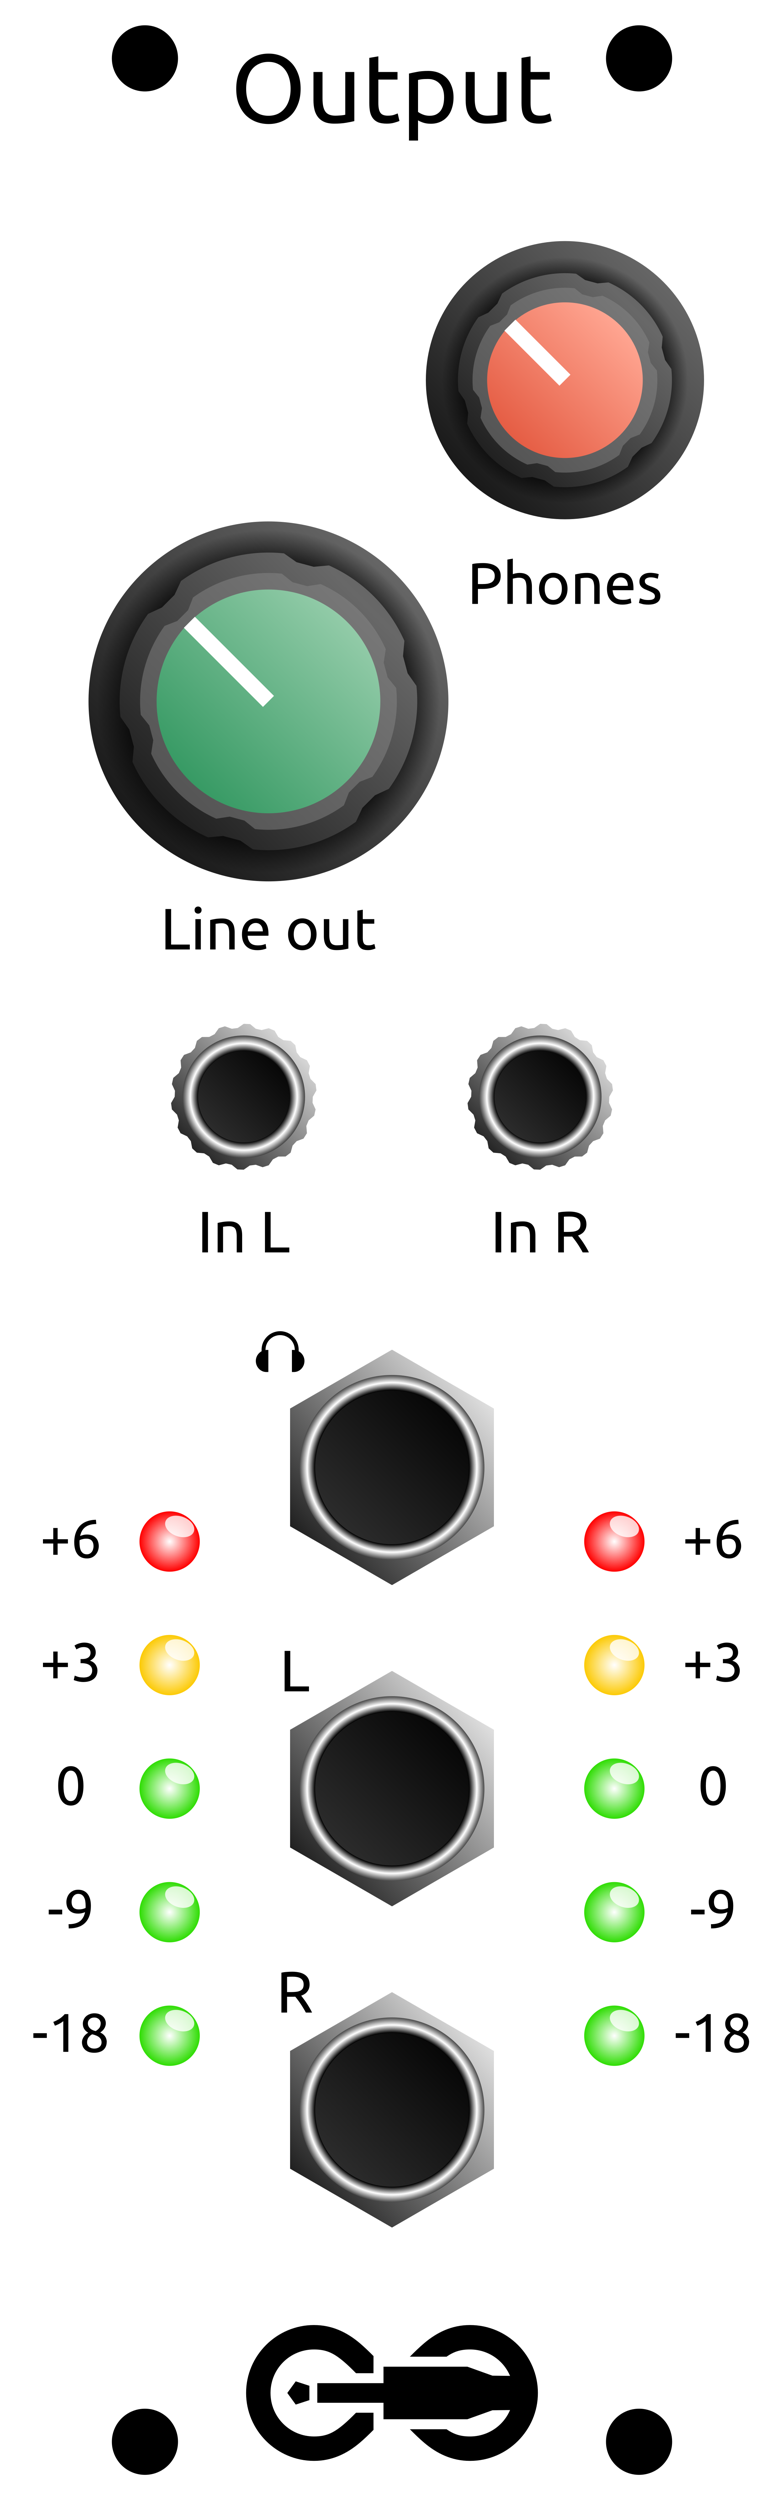 <?xml version="1.0" encoding="UTF-8"?>
<svg id="svg435" width="40.3mm" height="128.5mm" version="1.1" viewBox="0 0 40.3 128.5" xmlns="http://www.w3.org/2000/svg">
  <defs id="defs192">
    <linearGradient id="id1" x1=".707" x2="0" y2=".707">
      <stop id="stop3" stop-color="#666" offset="0"/>
      <stop id="stop5" stop-color="#191919" offset="1"/>
    </linearGradient>
    <radialGradient id="id2">
      <stop id="stop8" offset=".654"/>
      <stop id="stop10" stop-opacity="0" offset=".885"/>
    </radialGradient>
    <linearGradient id="id3" x1=".707" x2="0" y2=".707">
      <stop id="stop13" stop-color="#666" offset="0"/>
      <stop id="stop15" stop-color="#686868" offset=".04"/>
      <stop id="stop17" stop-color="#212121" offset="1"/>
    </linearGradient>
    <linearGradient id="id4" x1=".707" x2="0" y2=".707">
      <stop id="stop20" stop-color="#777" offset="0"/>
      <stop id="stop22" stop-color="#555" offset="1"/>
    </linearGradient>
    <linearGradient id="id5" x1=".707" x2="0" y2=".707">
      <stop id="stop25" stop-color="#ffa591" offset="0"/>
      <stop id="stop27" stop-color="#e55d44" offset="1"/>
    </linearGradient>
    <radialGradient id="id7">
      <stop id="stop35" offset=".703"/>
      <stop id="stop37" stop-opacity="0" offset=".951"/>
    </radialGradient>
    <linearGradient id="id10" x1=".707" x2="0" y2=".707">
      <stop id="stop52" stop-color="#92cba8" offset="0"/>
      <stop id="stop54" stop-color="#379a64" offset="1"/>
    </linearGradient>
    <linearGradient id="id11" x1="1" x2="0" y2="1">
      <stop id="stop57" stop-color="#fff" offset="-1"/>
      <stop id="stop59" offset="2"/>
    </linearGradient>
    <radialGradient id="id12">
      <stop id="stop62" offset=".746"/>
      <stop id="stop64" stop-color="#fff" offset=".873"/>
      <stop id="stop66" stop-color="#444" offset="1"/>
    </radialGradient>
    <linearGradient id="id13" x1="1" x2="0" y2="1">
      <stop id="stop69" offset="0"/>
      <stop id="stop71" stop-color="#333" offset="1"/>
    </linearGradient>
    <radialGradient id="id18">
      <stop id="stop96" offset=".832"/>
      <stop id="stop98" stop-color="#fff" offset=".916"/>
      <stop id="stop100" stop-color="#444" offset="1"/>
    </radialGradient>
    <radialGradient id="id26">
      <stop id="stop142" stop-color="#fff" offset="0"/>
      <stop id="stop144" stop-color="#f00" offset="1"/>
    </radialGradient>
    <radialGradient id="id27">
      <stop id="stop147" stop-color="#fff" offset="0"/>
      <stop id="stop149" stop-color="#fcca05" offset="1"/>
    </radialGradient>
    <radialGradient id="id28">
      <stop id="stop152" stop-color="#fff" offset="0"/>
      <stop id="stop154" stop-color="#2fdd04" offset="1"/>
    </radialGradient>
  </defs>
  <rect id="background" width="40.3" height="128.5" fill="#fff"/>
  <g id="stencil" font-family="Ubuntu" font-size="3">
    <path id="path1254" d="m12.143 4.565q0-0.445 0.13-0.785 0.135-0.34 0.36-0.565 0.23-0.23 0.53-0.345 0.305-0.115 0.645-0.115 0.335 0 0.63 0.115 0.3 0.115 0.525 0.345 0.225 0.225 0.355 0.565 0.135 0.34 0.135 0.785t-0.135 0.785q-0.13 0.34-0.355 0.57-0.225 0.225-0.525 0.34-0.295 0.115-0.63 0.115-0.34 0-0.645-0.115-0.3-0.115-0.53-0.34-0.225-0.23-0.36-0.57-0.13-0.34-0.13-0.785zm0.51 0q0 0.315 0.08 0.575 0.08 0.255 0.225 0.435 0.15 0.18 0.36 0.28 0.215 0.095 0.48 0.095t0.475-0.095q0.21-0.1 0.355-0.28 0.15-0.18 0.23-0.435 0.08-0.26 0.08-0.575t-0.08-0.57q-0.08-0.26-0.23-0.44-0.145-0.18-0.355-0.275-0.21-0.1-0.475-0.1t-0.48 0.1q-0.21 0.095-0.36 0.275-0.145 0.18-0.225 0.44-0.08 0.255-0.08 0.57z"/>
    <path id="path1256" d="m18.213 6.225q-0.16 0.04-0.425 0.085-0.26 0.045-0.605 0.045-0.3 0-0.505-0.085-0.205-0.09-0.33-0.25t-0.18-0.375q-0.055-0.22-0.055-0.485v-1.46h0.465v1.36q0 0.475 0.15 0.68t0.505 0.205q0.075 0 0.155-5e-3t0.15-0.01q0.07-0.01 0.125-0.015 0.06-0.01 0.085-0.02v-2.195h0.465z"/>
    <path id="path1258" d="m19.448 3.7h0.985v0.39h-0.985v1.2q0 0.195 0.03 0.325 0.03 0.125 0.09 0.2 0.06 0.07 0.15 0.1t0.21 0.03q0.21 0 0.335-0.045 0.13-0.05 0.18-0.07l0.09 0.385q-0.07 0.035-0.245 0.085-0.175 0.055-0.4 0.055-0.265 0-0.44-0.065-0.17-0.07-0.275-0.205t-0.15-0.33q-0.04-0.2-0.04-0.46v-2.32l0.465-0.08z"/>
    <path id="path1260" d="m22.828 5.005q0-0.455-0.225-0.7t-0.6-0.245q-0.21 0-0.33 0.015-0.115 0.015-0.185 0.035v1.64q0.085 0.07 0.245 0.135t0.35 0.065q0.2 0 0.34-0.07 0.145-0.075 0.235-0.2 0.09-0.13 0.13-0.3 0.04-0.175 0.04-0.375zm0.485 0q0 0.295-0.08 0.545-0.075 0.25-0.225 0.43t-0.37 0.28q-0.215 0.1-0.495 0.1-0.225 0-0.4-0.06-0.17-0.06-0.255-0.115v1.04h-0.465v-3.445q0.165-0.04 0.41-0.085 0.25-0.05 0.575-0.05 0.3 0 0.54 0.095t0.41 0.27 0.26 0.43q0.095 0.25 0.095 0.565z"/>
    <path id="path1262" d="m26.037 6.225q-0.16 0.04-0.425 0.085-0.26 0.045-0.605 0.045-0.3 0-0.505-0.085-0.205-0.09-0.33-0.25t-0.18-0.375q-0.055-0.22-0.055-0.485v-1.46h0.465v1.36q0 0.475 0.15 0.68t0.505 0.205q0.075 0 0.155-5e-3t0.15-0.01q0.07-0.01 0.125-0.015 0.06-0.01 0.085-0.02v-2.195h0.465z"/>
    <path id="path1264" d="m27.272 3.7h0.985v0.39h-0.985v1.2q0 0.195 0.03 0.325 0.03 0.125 0.09 0.2 0.06 0.07 0.15 0.1t0.21 0.03q0.21 0 0.335-0.045 0.13-0.05 0.18-0.07l0.09 0.385q-0.07 0.035-0.245 0.085-0.175 0.055-0.4 0.055-0.265 0-0.44-0.065-0.17-0.07-0.275-0.205t-0.15-0.33q-0.04-0.2-0.04-0.46v-2.32l0.465-0.08z"/>
    <path id="path198" transform="translate(12.65 119.5) scale(.15)" d="m23.274 0c-12.804 0-23.274 10.47-23.274 23.274 0 12.804 10.47 23.274 23.274 23.274 6.282 0 11.38-2.549 15.731-6.245 1.539-1.307 3.076-2.788 4.658-4.388l-0.009-5.869-5.989 0.003c-1.484 1.506-2.847 2.828-4.08 3.877-3.513 2.985-6.049 4.254-10.311 4.254-8.281 0-14.905-6.623-14.905-14.905 0-8.281 6.623-14.905 14.905-14.905 4.261 0 6.798 1.27 10.311 4.254 1.234 1.048 2.596 2.371 4.08 3.877l5.989 0.003 0.009-5.869c-1.582-1.6-3.12-3.08-4.658-4.388-4.351-3.697-9.449-6.245-15.731-6.245zm53.451 0c-6.282 1.0197e-4 -11.379 2.549-15.73 6.245-1.607 1.366-3.213 2.919-4.871 4.602h12.572c2.477-1.718 4.74-2.478 8.029-2.478h3.82e-4c6.2 0 11.47 3.713 13.728 9.055l-6.042-0.075-8.585-3.08-28.741 3.81e-4v5.646h-22.686v6.719h22.686v5.646l28.741 3.82e-4 8.585-3.08 6.042-0.075c-2.258 5.341-7.528 9.055-13.728 9.055h-3.82e-4c-3.289-5.9e-5 -5.553-0.761-8.029-2.478h-12.572c1.658 1.683 3.264 3.236 4.871 4.602 4.351 3.697 9.449 6.245 15.73 6.245h3.82e-4c12.804 0 23.274-10.47 23.274-23.274-8e-6 -12.804-10.47-23.274-23.274-23.274zm-59.712 19.295-2.891 3.979 2.891 3.979 4.677-1.52v-4.918z"/>
    <g id="g202" transform="translate(26.5,27.16)">
      <path id="path1267" d="m-1.672 1.78q0.438 0 0.672 0.168 0.237 0.165 0.237 0.495 0 0.18-0.066 0.309-0.063 0.126-0.186 0.207-0.12 0.078-0.294 0.114t-0.393 0.036h-0.231v0.771h-0.291v-2.049q0.123-0.03 0.273-0.039 0.153-0.012 0.279-0.012zm0.024 0.255q-0.186 0-0.285 9e-3v0.816h0.219q0.15 0 0.27-0.018 0.12-0.021 0.201-0.066 0.084-0.048 0.129-0.129t0.045-0.207q0-0.12-0.048-0.198-0.045-0.078-0.126-0.123-0.078-0.048-0.183-0.066t-0.222-0.018z"/>
      <path id="path1269" d="m-0.418 3.88v-2.28l0.279-0.048v0.798q0.078-0.03 0.165-0.045 0.09-0.018 0.177-0.018 0.186 0 0.309 0.054 0.123 0.051 0.195 0.147 0.075 0.093 0.105 0.225t0.03 0.291v0.876h-0.279v-0.816q0-0.144-0.021-0.246-0.018-0.102-0.063-0.165t-0.12-0.09q-0.075-0.03-0.186-0.03-0.045 0-0.093 6e-3t-0.093 0.015q-0.042 6e-3 -0.078 0.015-0.033 9e-3 -0.048 0.015v1.296z"/>
      <path id="path1271" d="m2.672 3.1q0 0.186-0.054 0.336t-0.153 0.258q-0.096 0.108-0.231 0.168-0.135 0.057-0.294 0.057t-0.294-0.057q-0.135-0.06-0.234-0.168-0.096-0.108-0.15-0.258t-0.054-0.336q0-0.183 0.054-0.333 0.054-0.153 0.15-0.261 0.099-0.108 0.234-0.165 0.135-0.06 0.294-0.06t0.294 0.06q0.135 0.057 0.231 0.165 0.099 0.108 0.153 0.261 0.054 0.15 0.054 0.333zm-0.291 0q0-0.264-0.12-0.417-0.117-0.156-0.321-0.156t-0.324 0.156q-0.117 0.153-0.117 0.417t0.117 0.42q0.12 0.153 0.324 0.153t0.321-0.153q0.12-0.156 0.12-0.42z"/>
      <path id="path1273" d="m3.065 2.365q0.096-0.024 0.255-0.051t0.366-0.027q0.186 0 0.309 0.054 0.123 0.051 0.195 0.147 0.075 0.093 0.105 0.225t0.03 0.291v0.876h-0.279v-0.816q0-0.144-0.021-0.246-0.018-0.102-0.063-0.165t-0.12-0.09q-0.075-0.03-0.186-0.03-0.045 0-0.093 3e-3t-0.093 9e-3q-0.042 3e-3 -0.078 9e-3 -0.033 6e-3 -0.048 9e-3v1.317h-0.279z"/>
      <path id="path1275" d="m4.7 3.103q0-0.207 0.06-0.36 0.06-0.156 0.159-0.258t0.228-0.153 0.264-0.051q0.315 0 0.483 0.198 0.168 0.195 0.168 0.597 0 0.018 0 0.048 0 0.027-3e-3 0.051h-1.068q0.018 0.243 0.141 0.369t0.384 0.126q0.147 0 0.246-0.024 0.102-0.027 0.153-0.051l0.039 0.234q-0.051 0.027-0.18 0.057-0.126 0.03-0.288 0.03-0.204 0-0.354-0.06-0.147-0.063-0.243-0.171t-0.144-0.255q-0.045-0.15-0.045-0.327zm1.071-0.153q3e-3 -0.189-0.096-0.309-0.096-0.123-0.267-0.123-0.096 0-0.171 0.039-0.072 0.036-0.123 0.096t-0.081 0.138q-0.027 0.078-0.036 0.159z"/>
      <path id="path1277" d="m6.827 3.679q0.171 0 0.252-0.045 0.084-0.045 0.084-0.144 0-0.102-0.081-0.162t-0.267-0.135q-0.09-0.036-0.174-0.072-0.081-0.039-0.141-0.09t-0.096-0.123-0.036-0.177q0-0.207 0.153-0.327 0.153-0.123 0.417-0.123 0.066 0 0.132 9e-3 0.066 6e-3 0.123 0.018 0.057 9e-3 0.099 0.021 0.045 0.012 0.069 0.021l-0.051 0.24q-0.045-0.024-0.141-0.048-0.096-0.027-0.231-0.027-0.117 0-0.204 0.048-0.087 0.045-0.087 0.144 0 0.051 0.018 0.09 0.021 0.039 0.06 0.072 0.042 0.03 0.102 0.057t0.144 0.057q0.111 0.042 0.198 0.084 0.087 0.039 0.147 0.093 0.063 0.054 0.096 0.132 0.033 0.075 0.033 0.186 0 0.216-0.162 0.327-0.159 0.111-0.456 0.111-0.207 0-0.324-0.036-0.117-0.033-0.159-0.051l0.051-0.24q0.048 0.018 0.153 0.054t0.279 0.036z"/>
    </g>
    <g id="g206" transform="translate(11.26,43.67)">
      <path id="path1280" d="m-1.504 4.878v0.252h-1.251v-2.079h0.291v1.827z"/>
      <path id="path1282" d="m-0.937 5.13h-0.279v-1.56h0.279zm-0.141-1.842q-0.075 0-0.129-0.048-0.051-0.051-0.051-0.135t0.051-0.132q0.054-0.051 0.129-0.051t0.126 0.051q0.054 0.048 0.054 0.132t-0.054 0.135q-0.051 0.048-0.126 0.048z"/>
      <path id="path1284" d="m-0.457 3.615q0.096-0.024 0.255-0.051t0.366-0.027q0.186 0 0.309 0.054 0.123 0.051 0.195 0.147 0.075 0.093 0.105 0.225t0.03 0.291v0.876h-0.279v-0.816q0-0.144-0.021-0.246-0.018-0.102-0.063-0.165t-0.12-0.09q-0.075-0.03-0.186-0.03-0.045 0-0.093 3e-3t-0.093 9e-3q-0.042 3e-3 -0.078 9e-3 -0.033 6e-3 -0.048 9e-3v1.317h-0.279z"/>
      <path id="path1286" d="m1.178 4.353q0-0.207 0.06-0.36 0.06-0.156 0.159-0.258t0.228-0.153 0.264-0.051q0.315 0 0.483 0.198 0.168 0.195 0.168 0.597 0 0.018 0 0.048 0 0.027-3e-3 0.051h-1.068q0.018 0.243 0.141 0.369t0.384 0.126q0.147 0 0.246-0.024 0.102-0.027 0.153-0.051l0.039 0.234q-0.051 0.027-0.18 0.057-0.126 0.03-0.288 0.03-0.204 0-0.354-0.06-0.147-0.063-0.243-0.171t-0.144-0.255q-0.045-0.15-0.045-0.327zm1.071-0.153q3e-3 -0.189-0.096-0.309-0.096-0.123-0.267-0.123-0.096 0-0.171 0.039-0.072 0.036-0.123 0.096t-0.081 0.138q-0.027 0.078-0.036 0.159z"/>
      <path id="path1288" d="m5.012 4.35q0 0.186-0.054 0.336t-0.153 0.258q-0.096 0.108-0.231 0.168-0.135 0.057-0.294 0.057t-0.294-0.057q-0.135-0.06-0.234-0.168-0.096-0.108-0.15-0.258t-0.054-0.336q0-0.183 0.054-0.333 0.054-0.153 0.15-0.261 0.099-0.108 0.234-0.165 0.135-0.06 0.294-0.06t0.294 0.06q0.135 0.057 0.231 0.165 0.099 0.108 0.153 0.261 0.054 0.15 0.054 0.333zm-0.291 0q0-0.264-0.12-0.417-0.117-0.156-0.321-0.156t-0.324 0.156q-0.117 0.153-0.117 0.417t0.117 0.42q0.12 0.153 0.324 0.153t0.321-0.153q0.12-0.156 0.12-0.42z"/>
      <path id="path1290" d="m6.647 5.085q-0.096 0.024-0.255 0.051-0.156 0.027-0.363 0.027-0.18 0-0.303-0.051-0.123-0.054-0.198-0.15t-0.108-0.225q-0.033-0.132-0.033-0.291v-0.876h0.279v0.816q0 0.285 0.09 0.408t0.303 0.123q0.045 0 0.093-3e-3t0.09-6e-3q0.042-6e-3 0.075-9e-3 0.036-6e-3 0.051-0.012v-1.317h0.279z"/>
      <path id="path1292" d="m7.388 3.57h0.591v0.234h-0.591v0.72q0 0.117 0.018 0.195 0.018 0.075 0.054 0.12 0.036 0.042 0.09 0.06t0.126 0.018q0.126 0 0.201-0.027 0.078-0.03 0.108-0.042l0.054 0.231q-0.042 0.021-0.147 0.051-0.105 0.033-0.24 0.033-0.159 0-0.264-0.039-0.102-0.042-0.165-0.123t-0.09-0.198q-0.024-0.12-0.024-0.276v-1.392l0.279-0.048z"/>
    </g>
    <g id="g209" transform="translate(12.53,56.37)">
      <path id="path1295" d="m-2.131 5.921h0.291v2.079h-0.291z"/>
      <path id="path1297" d="m-1.343 6.485q0.096-0.024 0.255-0.051t0.366-0.027q0.186 0 0.309 0.054 0.123 0.051 0.195 0.147 0.075 0.093 0.105 0.225t0.03 0.291v0.876h-0.279v-0.816q0-0.144-0.021-0.246-0.018-0.102-0.063-0.165t-0.12-0.09q-0.075-0.03-0.186-0.03-0.045 0-0.093 3e-3t-0.093 9e-3q-0.042 3e-3 -0.078 9e-3 -0.033 6e-3 -0.048 9e-3v1.317h-0.279z"/>
      <path id="path1299" d="m2.341 7.748v0.252h-1.251v-2.079h0.291v1.827z"/>
    </g>
    <g id="g212" transform="translate(27.77,56.37)">
      <path id="path1302" d="m-2.296 5.921h0.291v2.079h-0.291z"/>
      <path id="path1304" d="m-1.508 6.485q0.096-0.024 0.255-0.051t0.366-0.027q0.186 0 0.309 0.054 0.123 0.051 0.195 0.147 0.075 0.093 0.105 0.225t0.03 0.291v0.876h-0.279v-0.816q0-0.144-0.021-0.246-0.018-0.102-0.063-0.165t-0.12-0.09q-0.075-0.03-0.186-0.03-0.045 0-0.093 3e-3t-0.093 9e-3q-0.042 3e-3 -0.078 9e-3 -0.033 6e-3 -0.048 9e-3v1.317h-0.279z"/>
      <path id="path1306" d="m1.942 7.13q0.048 0.06 0.12 0.159 0.075 0.096 0.153 0.216 0.078 0.117 0.153 0.246 0.078 0.129 0.132 0.249h-0.318q-0.06-0.114-0.132-0.231-0.069-0.117-0.141-0.222-0.072-0.108-0.144-0.201-0.069-0.093-0.126-0.162-0.039 3e-3 -0.081 3e-3 -0.039 0-0.081 0h-0.261v0.813h-0.291v-2.049q0.123-0.03 0.273-0.039 0.153-0.012 0.279-0.012 0.438 0 0.666 0.165 0.231 0.165 0.231 0.492 0 0.207-0.111 0.354-0.108 0.147-0.321 0.219zm-0.441-0.975q-0.186 0-0.285 9e-3v0.783h0.207q0.15 0 0.27-0.015t0.201-0.057q0.084-0.042 0.129-0.117 0.045-0.078 0.045-0.204 0-0.117-0.045-0.195t-0.123-0.123q-0.075-0.045-0.18-0.063-0.102-0.018-0.219-0.018z"/>
    </g>
    <g id="g218" transform="translate(20.15,91.93)">
      <path id="path1310" d="m-4.269-5.252v0.252h-1.251v-2.079h0.291v1.827z"/>
    </g>
    <g id="g221" transform="translate(20.15,108.44)">
      <path id="path1313" d="m-4.668-5.87q0.048 0.06 0.12 0.159 0.075 0.096 0.153 0.216 0.078 0.117 0.153 0.246 0.078 0.129 0.132 0.249h-0.318q-0.06-0.114-0.132-0.231-0.069-0.117-0.141-0.222-0.072-0.108-0.144-0.201-0.069-0.093-0.126-0.162-0.039 3e-3 -0.081 3e-3 -0.039 0-0.081 0h-0.261v0.813h-0.291v-2.049q0.123-0.03 0.273-0.039 0.153-0.012 0.279-0.012 0.438 0 0.666 0.165 0.231 0.165 0.231 0.492 0 0.207-0.111 0.354-0.108 0.147-0.321 0.219zm-0.441-0.975q-0.186 0-0.285 9e-3v0.783h0.207q0.15 0 0.27-0.015t0.201-0.057q0.084-0.042 0.129-0.117 0.045-0.078 0.045-0.204 0-0.117-0.045-0.195t-0.123-0.123q-0.075-0.045-0.18-0.063-0.102-0.018-0.219-0.018z"/>
    </g>
    <path id="path223" d="m14.4 68.42c-0.525 0-0.953 0.428-0.953 0.953v0.078c-0.175 0.095-0.297 0.282-0.297 0.499 0 0.309 0.241 0.568 0.543 0.568h0.101v-1.135h-0.101c-0.016 0-0.029 0.008-0.044 0.009v-0.019c0-0.416 0.335-0.751 0.751-0.751 0.416 0 0.751 0.335 0.751 0.751v0.019c-0.015-0.001-0.029-0.009-0.044-0.009h-0.101v1.135h0.101c0.302 0 0.543-0.258 0.543-0.568 0-0.217-0.122-0.403-0.298-0.499v-0.078c0-0.525-0.428-0.953-0.952-0.953z" stroke-width="0"/>
    <path id="path1316" d="m2.209 79.111h0.529v-0.577h0.224v0.577h0.529v0.221h-0.529v0.58h-0.224v-0.58h-0.529z"/>
    <path id="path1318" d="m3.816 79.282q0-0.283 0.078-0.498 0.078-0.218 0.221-0.367 0.146-0.148 0.35-0.224 0.207-0.078 0.465-0.081l0.02 0.218q-0.165 0.003-0.302 0.036-0.134 0.034-0.241 0.106t-0.179 0.19q-0.073 0.115-0.109 0.286 0.073-0.034 0.162-0.056 0.092-0.022 0.19-0.022 0.165 0 0.28 0.05t0.188 0.134q0.073 0.081 0.104 0.19 0.034 0.106 0.034 0.224 0 0.106-0.036 0.218t-0.112 0.204q-0.073 0.092-0.188 0.151t-0.272 0.059q-0.319 0-0.487-0.218-0.165-0.218-0.165-0.602zm0.627-0.199q-0.098 0-0.182 0.02-0.084 0.017-0.168 0.053-0.003 0.031-0.006 0.064 0 0.031 0 0.062 0 0.123 0.017 0.232t0.059 0.193q0.045 0.081 0.118 0.132 0.073 0.048 0.185 0.048 0.092 0 0.157-0.039t0.106-0.101 0.059-0.132q0.02-0.073 0.02-0.14 0-0.19-0.092-0.291-0.09-0.101-0.272-0.101z"/>
    <path id="path1321" d="m2.209 85.461h0.529v-0.577h0.224v0.577h0.529v0.221h-0.529v0.58h-0.224v-0.58h-0.529z"/>
    <path id="path1323" d="m4.273 86.22q0.249 0 0.356-0.098 0.109-0.098 0.109-0.263 0-0.106-0.045-0.179t-0.118-0.115q-0.073-0.045-0.171-0.062-0.095-0.02-0.196-0.02h-0.067v-0.213h0.092q0.07 0 0.143-0.014 0.076-0.014 0.137-0.05t0.101-0.098q0.039-0.064 0.039-0.16 0-0.078-0.028-0.134t-0.076-0.092q-0.045-0.036-0.106-0.05-0.059-0.017-0.126-0.017-0.134 0-0.23 0.039-0.092 0.039-0.157 0.081l-0.101-0.199q0.034-0.022 0.084-0.048 0.053-0.028 0.118-0.05t0.137-0.036q0.076-0.017 0.157-0.017 0.154 0 0.266 0.039 0.112 0.036 0.185 0.106 0.073 0.067 0.109 0.162 0.036 0.092 0.036 0.202 0 0.151-0.087 0.26-0.087 0.106-0.21 0.162 0.076 0.022 0.146 0.064t0.12 0.106q0.053 0.064 0.084 0.148 0.034 0.084 0.034 0.188 0 0.126-0.045 0.235-0.042 0.106-0.134 0.185-0.09 0.078-0.227 0.123t-0.325 0.045q-0.073 0-0.151-0.011-0.076-0.011-0.143-0.028t-0.118-0.034-0.073-0.028l0.05-0.227q0.048 0.022 0.157 0.059 0.112 0.036 0.272 0.036z"/>
    <path id="path1326" d="m2.99 91.788q0-0.487 0.171-0.75 0.174-0.263 0.479-0.263t0.476 0.263q0.174 0.263 0.174 0.75t-0.174 0.75q-0.171 0.263-0.476 0.263t-0.479-0.263q-0.171-0.263-0.171-0.75zm1.025 0q0-0.16-0.02-0.302-0.017-0.143-0.062-0.249-0.042-0.106-0.115-0.168-0.073-0.064-0.179-0.064t-0.179 0.064q-0.073 0.062-0.118 0.168-0.042 0.106-0.062 0.249-0.017 0.143-0.017 0.302t0.017 0.302q0.02 0.143 0.062 0.249 0.045 0.106 0.118 0.171 0.073 0.062 0.179 0.062t0.179-0.062q0.073-0.064 0.115-0.171 0.045-0.106 0.062-0.249 0.02-0.143 0.02-0.302z"/>
    <path id="path1329" d="m2.505 98.15h0.692v0.244h-0.692z"/>
    <path id="path1331" d="m4.672 97.945q0 0.577-0.288 0.874-0.286 0.294-0.851 0.297l-0.008-0.218q0.176 0 0.316-0.034 0.143-0.034 0.249-0.106 0.106-0.076 0.176-0.193 0.073-0.118 0.106-0.288-0.073 0.034-0.165 0.056-0.092 0.02-0.19 0.02-0.165 0-0.28-0.048-0.115-0.05-0.188-0.132-0.073-0.084-0.106-0.19-0.031-0.109-0.031-0.227 0-0.104 0.036-0.216t0.109-0.204q0.076-0.092 0.19-0.151t0.272-0.059q0.16 0 0.28 0.056 0.123 0.056 0.204 0.162 0.084 0.106 0.126 0.26 0.042 0.151 0.042 0.342zm-0.627 0.193q0.098 0 0.185-0.017 0.087-0.02 0.168-0.056 0.003-0.031 0.003-0.059 0-0.031 0-0.062 0-0.12-0.017-0.23-0.017-0.112-0.062-0.193-0.042-0.084-0.115-0.132-0.073-0.05-0.185-0.05-0.092 0-0.157 0.039t-0.106 0.101q-0.042 0.059-0.062 0.132-0.017 0.07-0.017 0.137 0 0.19 0.09 0.291 0.092 0.098 0.274 0.098z"/>
    <path id="path1334" d="m1.715 104.5h0.692v0.244h-0.692z"/>
    <path id="path1336" d="m2.74 103.92q0.16-0.062 0.311-0.157 0.151-0.098 0.277-0.244h0.185v1.94h-0.26v-1.579q-0.034 0.031-0.084 0.064-0.048 0.034-0.106 0.064-0.056 0.031-0.12 0.059-0.062 0.028-0.12 0.048z"/>
    <path id="path1338" d="m5.484 104.96q0 0.118-0.042 0.218-0.039 0.098-0.12 0.174-0.078 0.073-0.199 0.112-0.12 0.042-0.277 0.042-0.182 0-0.305-0.05-0.12-0.053-0.193-0.132-0.073-0.078-0.104-0.171-0.031-0.095-0.031-0.179 0-0.081 0.025-0.154 0.028-0.076 0.07-0.14 0.045-0.064 0.101-0.115 0.059-0.053 0.123-0.092-0.274-0.157-0.274-0.462 0-0.106 0.042-0.202 0.042-0.098 0.118-0.171 0.078-0.073 0.188-0.115 0.109-0.045 0.244-0.045 0.157 0 0.269 0.048t0.182 0.123q0.073 0.073 0.104 0.162 0.034 0.09 0.034 0.174 0 0.081-0.025 0.154-0.022 0.07-0.064 0.132-0.039 0.062-0.092 0.109-0.05 0.048-0.106 0.084 0.33 0.157 0.336 0.496zm-1.008 0.017q0 0.05 0.017 0.106 0.02 0.053 0.064 0.101 0.045 0.045 0.115 0.076t0.176 0.031q0.095 0 0.165-0.028 0.073-0.028 0.118-0.07 0.045-0.045 0.067-0.101t0.022-0.115q0-0.09-0.034-0.157t-0.098-0.118q-0.062-0.05-0.151-0.084-0.087-0.036-0.199-0.062-0.126 0.07-0.196 0.174-0.067 0.104-0.067 0.246zm0.7-0.994q0-0.042-0.02-0.092-0.017-0.05-0.056-0.092-0.039-0.045-0.101-0.073-0.062-0.031-0.151-0.031t-0.154 0.028q-0.062 0.028-0.101 0.073-0.039 0.042-0.059 0.095-0.017 0.05-0.017 0.101 0 0.062 0.022 0.123t0.07 0.115 0.123 0.095q0.078 0.042 0.185 0.067 0.118-0.07 0.188-0.162 0.07-0.095 0.07-0.246z"/>
    <path id="path1341" d="m35.229 79.111h0.529v-0.577h0.224v0.577h0.529v0.221h-0.529v0.58h-0.224v-0.58h-0.529z"/>
    <path id="path1343" d="m36.836 79.282q0-0.283 0.078-0.498 0.078-0.218 0.221-0.367 0.146-0.148 0.35-0.224 0.207-0.078 0.465-0.081l0.02 0.218q-0.165 0.003-0.302 0.036-0.134 0.034-0.241 0.106t-0.179 0.19q-0.073 0.115-0.109 0.286 0.073-0.034 0.162-0.056 0.092-0.022 0.19-0.022 0.165 0 0.28 0.05t0.188 0.134q0.073 0.081 0.104 0.19 0.034 0.106 0.034 0.224 0 0.106-0.036 0.218t-0.112 0.204q-0.073 0.092-0.188 0.151t-0.272 0.059q-0.319 0-0.487-0.218-0.165-0.218-0.165-0.602zm0.627-0.199q-0.098 0-0.182 0.02-0.084 0.017-0.168 0.053-0.003 0.031-0.006 0.064 0 0.031 0 0.062 0 0.123 0.017 0.232t0.059 0.193q0.045 0.081 0.118 0.132 0.073 0.048 0.185 0.048 0.092 0 0.157-0.039t0.106-0.101 0.059-0.132q0.02-0.073 0.02-0.14 0-0.19-0.092-0.291-0.09-0.101-0.272-0.101z"/>
    <path id="path1346" d="m35.229 85.461h0.529v-0.577h0.224v0.577h0.529v0.221h-0.529v0.58h-0.224v-0.58h-0.529z"/>
    <path id="path1348" d="m37.293 86.22q0.249 0 0.356-0.098 0.109-0.098 0.109-0.263 0-0.106-0.045-0.179t-0.118-0.115q-0.073-0.045-0.171-0.062-0.095-0.02-0.196-0.02h-0.067v-0.213h0.092q0.07 0 0.143-0.014 0.076-0.014 0.137-0.05t0.101-0.098q0.039-0.064 0.039-0.16 0-0.078-0.028-0.134t-0.076-0.092q-0.045-0.036-0.106-0.05-0.059-0.017-0.126-0.017-0.134 0-0.23 0.039-0.092 0.039-0.157 0.081l-0.101-0.199q0.034-0.022 0.084-0.048 0.053-0.028 0.118-0.05t0.137-0.036q0.076-0.017 0.157-0.017 0.154 0 0.266 0.039 0.112 0.036 0.185 0.106 0.073 0.067 0.109 0.162 0.036 0.092 0.036 0.202 0 0.151-0.087 0.26-0.087 0.106-0.21 0.162 0.076 0.022 0.146 0.064t0.12 0.106q0.053 0.064 0.084 0.148 0.034 0.084 0.034 0.188 0 0.126-0.045 0.235-0.042 0.106-0.134 0.185-0.09 0.078-0.227 0.123t-0.325 0.045q-0.073 0-0.151-0.011-0.076-0.011-0.143-0.028t-0.118-0.034-0.073-0.028l0.05-0.227q0.048 0.022 0.157 0.059 0.112 0.036 0.272 0.036z"/>
    <path id="path1351" d="m36.01 91.788q0-0.487 0.171-0.75 0.174-0.263 0.479-0.263t0.476 0.263q0.174 0.263 0.174 0.75t-0.174 0.75q-0.171 0.263-0.476 0.263t-0.479-0.263q-0.171-0.263-0.171-0.75zm1.025 0q0-0.16-0.02-0.302-0.017-0.143-0.062-0.249-0.042-0.106-0.115-0.168-0.073-0.064-0.179-0.064t-0.179 0.064q-0.073 0.062-0.118 0.168-0.042 0.106-0.062 0.249-0.017 0.143-0.017 0.302t0.017 0.302q0.02 0.143 0.062 0.249 0.045 0.106 0.118 0.171 0.073 0.062 0.179 0.062t0.179-0.062q0.073-0.064 0.115-0.171 0.045-0.106 0.062-0.249 0.02-0.143 0.02-0.302z"/>
    <path id="path1354" d="m35.525 98.15h0.692v0.244h-0.692z"/>
    <path id="path1356" d="m37.692 97.945q0 0.577-0.288 0.874-0.286 0.294-0.851 0.297l-0.008-0.218q0.176 0 0.316-0.034 0.143-0.034 0.249-0.106 0.106-0.076 0.176-0.193 0.073-0.118 0.106-0.288-0.073 0.034-0.165 0.056-0.092 0.02-0.19 0.02-0.165 0-0.28-0.048-0.115-0.05-0.188-0.132-0.073-0.084-0.106-0.19-0.031-0.109-0.031-0.227 0-0.104 0.036-0.216t0.109-0.204q0.076-0.092 0.19-0.151t0.272-0.059q0.16 0 0.28 0.056 0.123 0.056 0.204 0.162 0.084 0.106 0.126 0.26 0.042 0.151 0.042 0.342zm-0.627 0.193q0.098 0 0.185-0.017 0.087-0.02 0.168-0.056 0.003-0.031 0.003-0.059 0-0.031 0-0.062 0-0.12-0.017-0.23-0.017-0.112-0.062-0.193-0.042-0.084-0.115-0.132-0.073-0.05-0.185-0.05-0.092 0-0.157 0.039t-0.106 0.101q-0.042 0.059-0.062 0.132-0.017 0.07-0.017 0.137 0 0.19 0.09 0.291 0.092 0.098 0.274 0.098z"/>
    <path id="path1359" d="m34.735 104.5h0.692v0.244h-0.692z"/>
    <path id="path1361" d="m35.76 103.92q0.16-0.062 0.311-0.157 0.151-0.098 0.277-0.244h0.185v1.94h-0.26v-1.579q-0.034 0.031-0.084 0.064-0.048 0.034-0.106 0.064-0.056 0.031-0.12 0.059-0.062 0.028-0.12 0.048z"/>
    <path id="path1363" d="m38.504 104.96q0 0.118-0.042 0.218-0.039 0.098-0.12 0.174-0.078 0.073-0.199 0.112-0.12 0.042-0.277 0.042-0.182 0-0.305-0.05-0.12-0.053-0.193-0.132t-0.104-0.171q-0.031-0.095-0.031-0.179 0-0.081 0.025-0.154 0.028-0.076 0.07-0.14 0.045-0.064 0.101-0.115 0.059-0.053 0.123-0.092-0.274-0.157-0.274-0.462 0-0.106 0.042-0.202 0.042-0.098 0.118-0.171 0.078-0.073 0.188-0.115 0.109-0.045 0.244-0.045 0.157 0 0.269 0.048t0.182 0.123q0.073 0.073 0.104 0.162 0.034 0.09 0.034 0.174 0 0.081-0.025 0.154-0.022 0.07-0.064 0.132-0.039 0.062-0.092 0.109-0.05 0.048-0.106 0.084 0.33 0.157 0.336 0.496zm-1.008 0.017q0 0.05 0.017 0.106 0.02 0.053 0.064 0.101 0.045 0.045 0.115 0.076t0.176 0.031q0.095 0 0.165-0.028 0.073-0.028 0.118-0.07 0.045-0.045 0.067-0.101t0.022-0.115q0-0.09-0.034-0.157t-0.098-0.118q-0.062-0.05-0.151-0.084-0.087-0.036-0.199-0.062-0.126 0.07-0.196 0.174-0.067 0.104-0.067 0.246zm0.7-0.994q0-0.042-0.02-0.092-0.017-0.05-0.056-0.092-0.039-0.045-0.101-0.073-0.062-0.031-0.151-0.031t-0.154 0.028q-0.062 0.028-0.101 0.073-0.039 0.042-0.059 0.095-0.017 0.05-0.017 0.101 0 0.062 0.022 0.123t0.07 0.115 0.123 0.095q0.078 0.042 0.185 0.067 0.118-0.07 0.188-0.162 0.07-0.095 0.07-0.246z"/>
  </g>
  <g id="throughholes">
    <circle id="circle267" cx="7.45" cy="3" r="1.7"/>
    <circle id="circle269" cx="7.45" cy="125.5" r="1.7"/>
    <circle id="circle271" cx="32.85" cy="3" r="1.7"/>
    <circle id="circle273" cx="32.85" cy="125.5" r="1.7"/>
    <circle id="circle275" cx="29.04" cy="19.54" r="3.65"/>
    <circle id="circle279" cx="13.8" cy="36.05" r="3.65"/>
    <circle id="circle283" cx="12.53" cy="56.37" r="3.15"/>
    <circle id="circle287" cx="27.77" cy="56.37" r="3.15"/>
    <circle id="circle291" cx="20.15" cy="75.42" r="4.75"/>
    <circle id="circle295" cx="20.15" cy="91.93" r="4.75"/>
    <circle id="circle299" cx="20.15" cy="108.44" r="4.75"/>
  </g>
  <g id="cosmetics">
    <g id="cosmetics_offset" transform="translate(20.15,17)">
      <g id="g317" transform="translate(6.35,10.16)">
        <circle id="circle305" cx="2.54" cy="-7.62" r="7.15" fill="url(#id1) none"/>
        <circle id="circle307" cx="2.54" cy="-7.62" r="7.15" fill="url(#id2) none"/>
        <path id="path309" d="m-0.693-12.07a5.5 5.5 0 0 1 3.808-1.02l0.463 0.323 0.637 0.171 0.563-0.049a5.5 5.5 0 0 1 2.787 2.787l-0.049 0.563 0.171 0.637 0.323 0.463a5.5 5.5 0 0 1-1.02 3.808l-0.512 0.239-0.466 0.466-0.239 0.512a5.5 5.5 0 0 1-3.808 1.02l-0.463-0.323-0.637-0.171-0.563 0.049a5.5 5.5 0 0 1-2.787-2.787l0.049-0.563-0.171-0.637-0.323-0.463a5.5 5.5 0 0 1 1.02-3.808l0.512-0.239 0.466-0.466z" fill="url(#id3) none"/>
        <path id="path311" d="m-0.252-11.463a4.75 4.75 0 0 1 3.288-0.881l0.393 0.313 0.546 0.146 0.497-0.074a4.75 4.75 0 0 1 2.407 2.407l-0.074 0.497 0.146 0.546 0.313 0.393a4.75 4.75 0 0 1-0.881 3.288l-0.467 0.184-0.4 0.4-0.184 0.467a4.75 4.75 0 0 1-3.288 0.881l-0.393-0.313-0.546-0.146-0.497 0.074a4.75 4.75 0 0 1-2.407-2.407l0.074-0.497-0.146-0.546-0.313-0.393a4.75 4.75 0 0 1 0.881-3.288l0.467-0.184 0.4-0.4z" fill="url(#id4) none"/>
        <circle id="circle313" cx="2.54" cy="-7.62" r="4" fill="url(#id5) none"/>
        <line id="line315" x1="2.54" x2="-.288" y1="-7.62" y2="-10.448" stroke="#fff" stroke-width=".8"/>
      </g>
      <g id="g331" transform="translate(-8.89 26.67)">
        <circle id="circle319" cx="2.54" cy="-7.62" r="9.25" fill="url(#id1) none"/>
        <circle id="circle321" cx="2.54" cy="-7.62" r="9.25" fill="url(#id7) none"/>
        <path id="path323" d="m-1.957-13.809a7.65 7.65 0 0 1 5.296-1.419l0.643 0.452 0.885 0.237 0.783-0.07a7.65 7.65 0 0 1 3.877 3.877l-0.07 0.783 0.237 0.885 0.452 0.643a7.65 7.65 0 0 1-1.419 5.296l-0.713 0.331-0.648 0.648-0.331 0.713a7.65 7.65 0 0 1-5.296 1.419l-0.643-0.452-0.885-0.237-0.783 0.07a7.65 7.65 0 0 1-3.877-3.877l0.07-0.783-0.237-0.885-0.452-0.643a7.65 7.65 0 0 1 1.419-5.296l0.713-0.331 0.648-0.648z" fill="url(#id3) none"/>
        <path id="path325" d="m-1.339-12.96a6.6 6.6 0 0 1 4.569-1.224l0.545 0.437 0.758 0.203 0.691-0.106a6.6 6.6 0 0 1 3.345 3.345l-0.106 0.691 0.203 0.758 0.437 0.545a6.6 6.6 0 0 1-1.224 4.569l-0.651 0.254-0.555 0.555-0.254 0.651a6.6 6.6 0 0 1-4.569 1.224l-0.545-0.437-0.758-0.203-0.691 0.106a6.6 6.6 0 0 1-3.345-3.345l0.106-0.691-0.203-0.758-0.437-0.545a6.6 6.6 0 0 1 1.224-4.569l0.651-0.254 0.555-0.555z" fill="url(#id4) none"/>
        <circle id="circle327" cx="2.54" cy="-7.62" r="5.75" fill="url(#id10) none"/>
        <line id="line329" x1="2.54" x2="-1.526" y1="-7.62" y2="-11.686" stroke="#fff" stroke-width=".8"/>
      </g>
      <g id="g339" transform="translate(-7.62 39.37)">
        <path id="path333" d="m3.55 0-0.014 0.309 0.157 0.342-0.071 0.319-0.286 0.244-0.119 0.286 0.03 0.375-0.176 0.276-0.352 0.131-0.209 0.228-0.1 0.362-0.26 0.199-0.376 0.003-0.275 0.143-0.218 0.306-0.312 0.098-0.354-0.126-0.307 0.04-0.309 0.214-0.327-0.014-0.29-0.24-0.302-0.067-0.364 0.095-0.302-0.125-0.19-0.324-0.261-0.166-0.374-0.035-0.241-0.221-0.068-0.37-0.189-0.246-0.34-0.161-0.151-0.29 0.063-0.371-0.093-0.295-0.264-0.268-0.043-0.324 0.186-0.327 0.014-0.309-0.157-0.342 0.071-0.319 0.286-0.244 0.119-0.286-0.03-0.375 0.176-0.276 0.352-0.131 0.209-0.228 0.1-0.362 0.26-0.199 0.376-0.003 0.275-0.143 0.218-0.306 0.312-0.098 0.354 0.126 0.307-0.04 0.309-0.214 0.327 0.014 0.29 0.24 0.302 0.067 0.364-0.095 0.302 0.125 0.19 0.324 0.261 0.166 0.374 0.035 0.241 0.221 0.068 0.37 0.189 0.246 0.34 0.161 0.151 0.29-0.063 0.371 0.093 0.295 0.264 0.268 0.043 0.324z" fill="url(#id11) none"/>
        <circle id="circle335" r="3.15" fill="url(#id12) none"/>
        <circle id="circle337" r="2.35" fill="url(#id13) none"/>
      </g>
      <g id="g347" transform="translate(7.62 39.37)">
        <path id="path341" d="m3.55 0-0.014 0.309 0.157 0.342-0.071 0.319-0.286 0.244-0.119 0.286 0.03 0.375-0.176 0.276-0.352 0.131-0.209 0.228-0.1 0.362-0.26 0.199-0.376 0.003-0.275 0.143-0.218 0.306-0.312 0.098-0.354-0.126-0.307 0.04-0.309 0.214-0.327-0.014-0.29-0.24-0.302-0.067-0.364 0.095-0.302-0.125-0.19-0.324-0.261-0.166-0.374-0.035-0.241-0.221-0.068-0.37-0.189-0.246-0.34-0.161-0.151-0.29 0.063-0.371-0.093-0.295-0.264-0.268-0.043-0.324 0.186-0.327 0.014-0.309-0.157-0.342 0.071-0.319 0.286-0.244 0.119-0.286-0.03-0.375 0.176-0.276 0.352-0.131 0.209-0.228 0.1-0.362 0.26-0.199 0.376-0.003 0.275-0.143 0.218-0.306 0.312-0.098 0.354 0.126 0.307-0.04 0.309-0.214 0.327 0.014 0.29 0.24 0.302 0.067 0.364-0.095 0.302 0.125 0.19 0.324 0.261 0.166 0.374 0.035 0.241 0.221 0.068 0.37 0.189 0.246 0.34 0.161 0.151 0.29-0.063 0.371 0.093 0.295 0.264 0.268 0.043 0.324z" fill="url(#id11) none"/>
        <circle id="circle343" r="3.15" fill="url(#id12) none"/>
        <circle id="circle345" r="2.35" fill="url(#id13) none"/>
      </g>
      <g id="g355" transform="translate(0,58.42)">
        <path id="path349" d="m5.239 3.025-5.239 3.025-5.239-3.025-2e-15 -6.05 5.239-3.025 5.239 3.025z" fill="url(#id11) none"/>
        <circle id="circle351" r="4.75" fill="url(#id18) none"/>
        <circle id="circle353" r="3.95" fill="url(#id13) none"/>
      </g>
      <g id="g363" transform="translate(0,74.93)">
        <path id="path357" d="m5.239 3.025-5.239 3.025-5.239-3.025-2e-15 -6.05 5.239-3.025 5.239 3.025z" fill="url(#id11) none"/>
        <circle id="circle359" r="4.75" fill="url(#id18) none"/>
        <circle id="circle361" r="3.95" fill="url(#id13) none"/>
      </g>
      <g id="g371" transform="translate(0,91.44)">
        <path id="path365" d="m5.239 3.025-5.239 3.025-5.239-3.025-2e-15 -6.05 5.239-3.025 5.239 3.025z" fill="url(#id11) none"/>
        <circle id="circle367" r="4.75" fill="url(#id18) none"/>
        <circle id="circle369" r="3.95" fill="url(#id13) none"/>
      </g>
      <g id="g377" transform="translate(-11.43,60.96)">
        <circle id="circle373" cy="1.27" r="1.55" fill="url(#id26) none"/>
        <ellipse id="ellipse375" transform="rotate(20 .517 .495)" cx=".517" cy=".495" rx=".775" ry=".517" fill="#fff" opacity=".8"/>
      </g>
      <g id="g383" transform="translate(-11.43 67.31)">
        <circle id="circle379" cy="1.27" r="1.55" fill="url(#id27) none"/>
        <ellipse id="ellipse381" transform="rotate(20 .517 .495)" cx=".517" cy=".495" rx=".775" ry=".517" fill="#fff" opacity=".8"/>
      </g>
      <g id="g389" transform="translate(-11.43 73.66)">
        <circle id="circle385" cy="1.27" r="1.55" fill="url(#id28) none"/>
        <ellipse id="ellipse387" transform="rotate(20 .517 .495)" cx=".517" cy=".495" rx=".775" ry=".517" fill="#fff" opacity=".8"/>
      </g>
      <g id="g395" transform="translate(-11.43,80.01)">
        <circle id="circle391" cy="1.27" r="1.55" fill="url(#id28) none"/>
        <ellipse id="ellipse393" transform="rotate(20 .517 .495)" cx=".517" cy=".495" rx=".775" ry=".517" fill="#fff" opacity=".8"/>
      </g>
      <g id="g401" transform="translate(-11.43 86.36)">
        <circle id="circle397" cy="1.27" r="1.55" fill="url(#id28) none"/>
        <ellipse id="ellipse399" transform="rotate(20 .517 .495)" cx=".517" cy=".495" rx=".775" ry=".517" fill="#fff" opacity=".8"/>
      </g>
      <g id="g407" transform="translate(11.43,60.96)">
        <circle id="circle403" cy="1.27" r="1.55" fill="url(#id26) none"/>
        <ellipse id="ellipse405" transform="rotate(20 .517 .495)" cx=".517" cy=".495" rx=".775" ry=".517" fill="#fff" opacity=".8"/>
      </g>
      <g id="g413" transform="translate(11.43 67.31)">
        <circle id="circle409" cy="1.27" r="1.55" fill="url(#id27) none"/>
        <ellipse id="ellipse411" transform="rotate(20 .517 .495)" cx=".517" cy=".495" rx=".775" ry=".517" fill="#fff" opacity=".8"/>
      </g>
      <g id="g419" transform="translate(11.43 73.66)">
        <circle id="circle415" cy="1.27" r="1.55" fill="url(#id28) none"/>
        <ellipse id="ellipse417" transform="rotate(20 .517 .495)" cx=".517" cy=".495" rx=".775" ry=".517" fill="#fff" opacity=".8"/>
      </g>
      <g id="g425" transform="translate(11.43,80.01)">
        <circle id="circle421" cy="1.27" r="1.55" fill="url(#id28) none"/>
        <ellipse id="ellipse423" transform="rotate(20 .517 .495)" cx=".517" cy=".495" rx=".775" ry=".517" fill="#fff" opacity=".8"/>
      </g>
      <g id="g431" transform="translate(11.43 86.36)">
        <circle id="circle427" cy="1.27" r="1.55" fill="url(#id28) none"/>
        <ellipse id="ellipse429" transform="rotate(20 .517 .495)" cx=".517" cy=".495" rx=".775" ry=".517" fill="#fff" opacity=".8"/>
      </g>
    </g>
  </g>
</svg>
